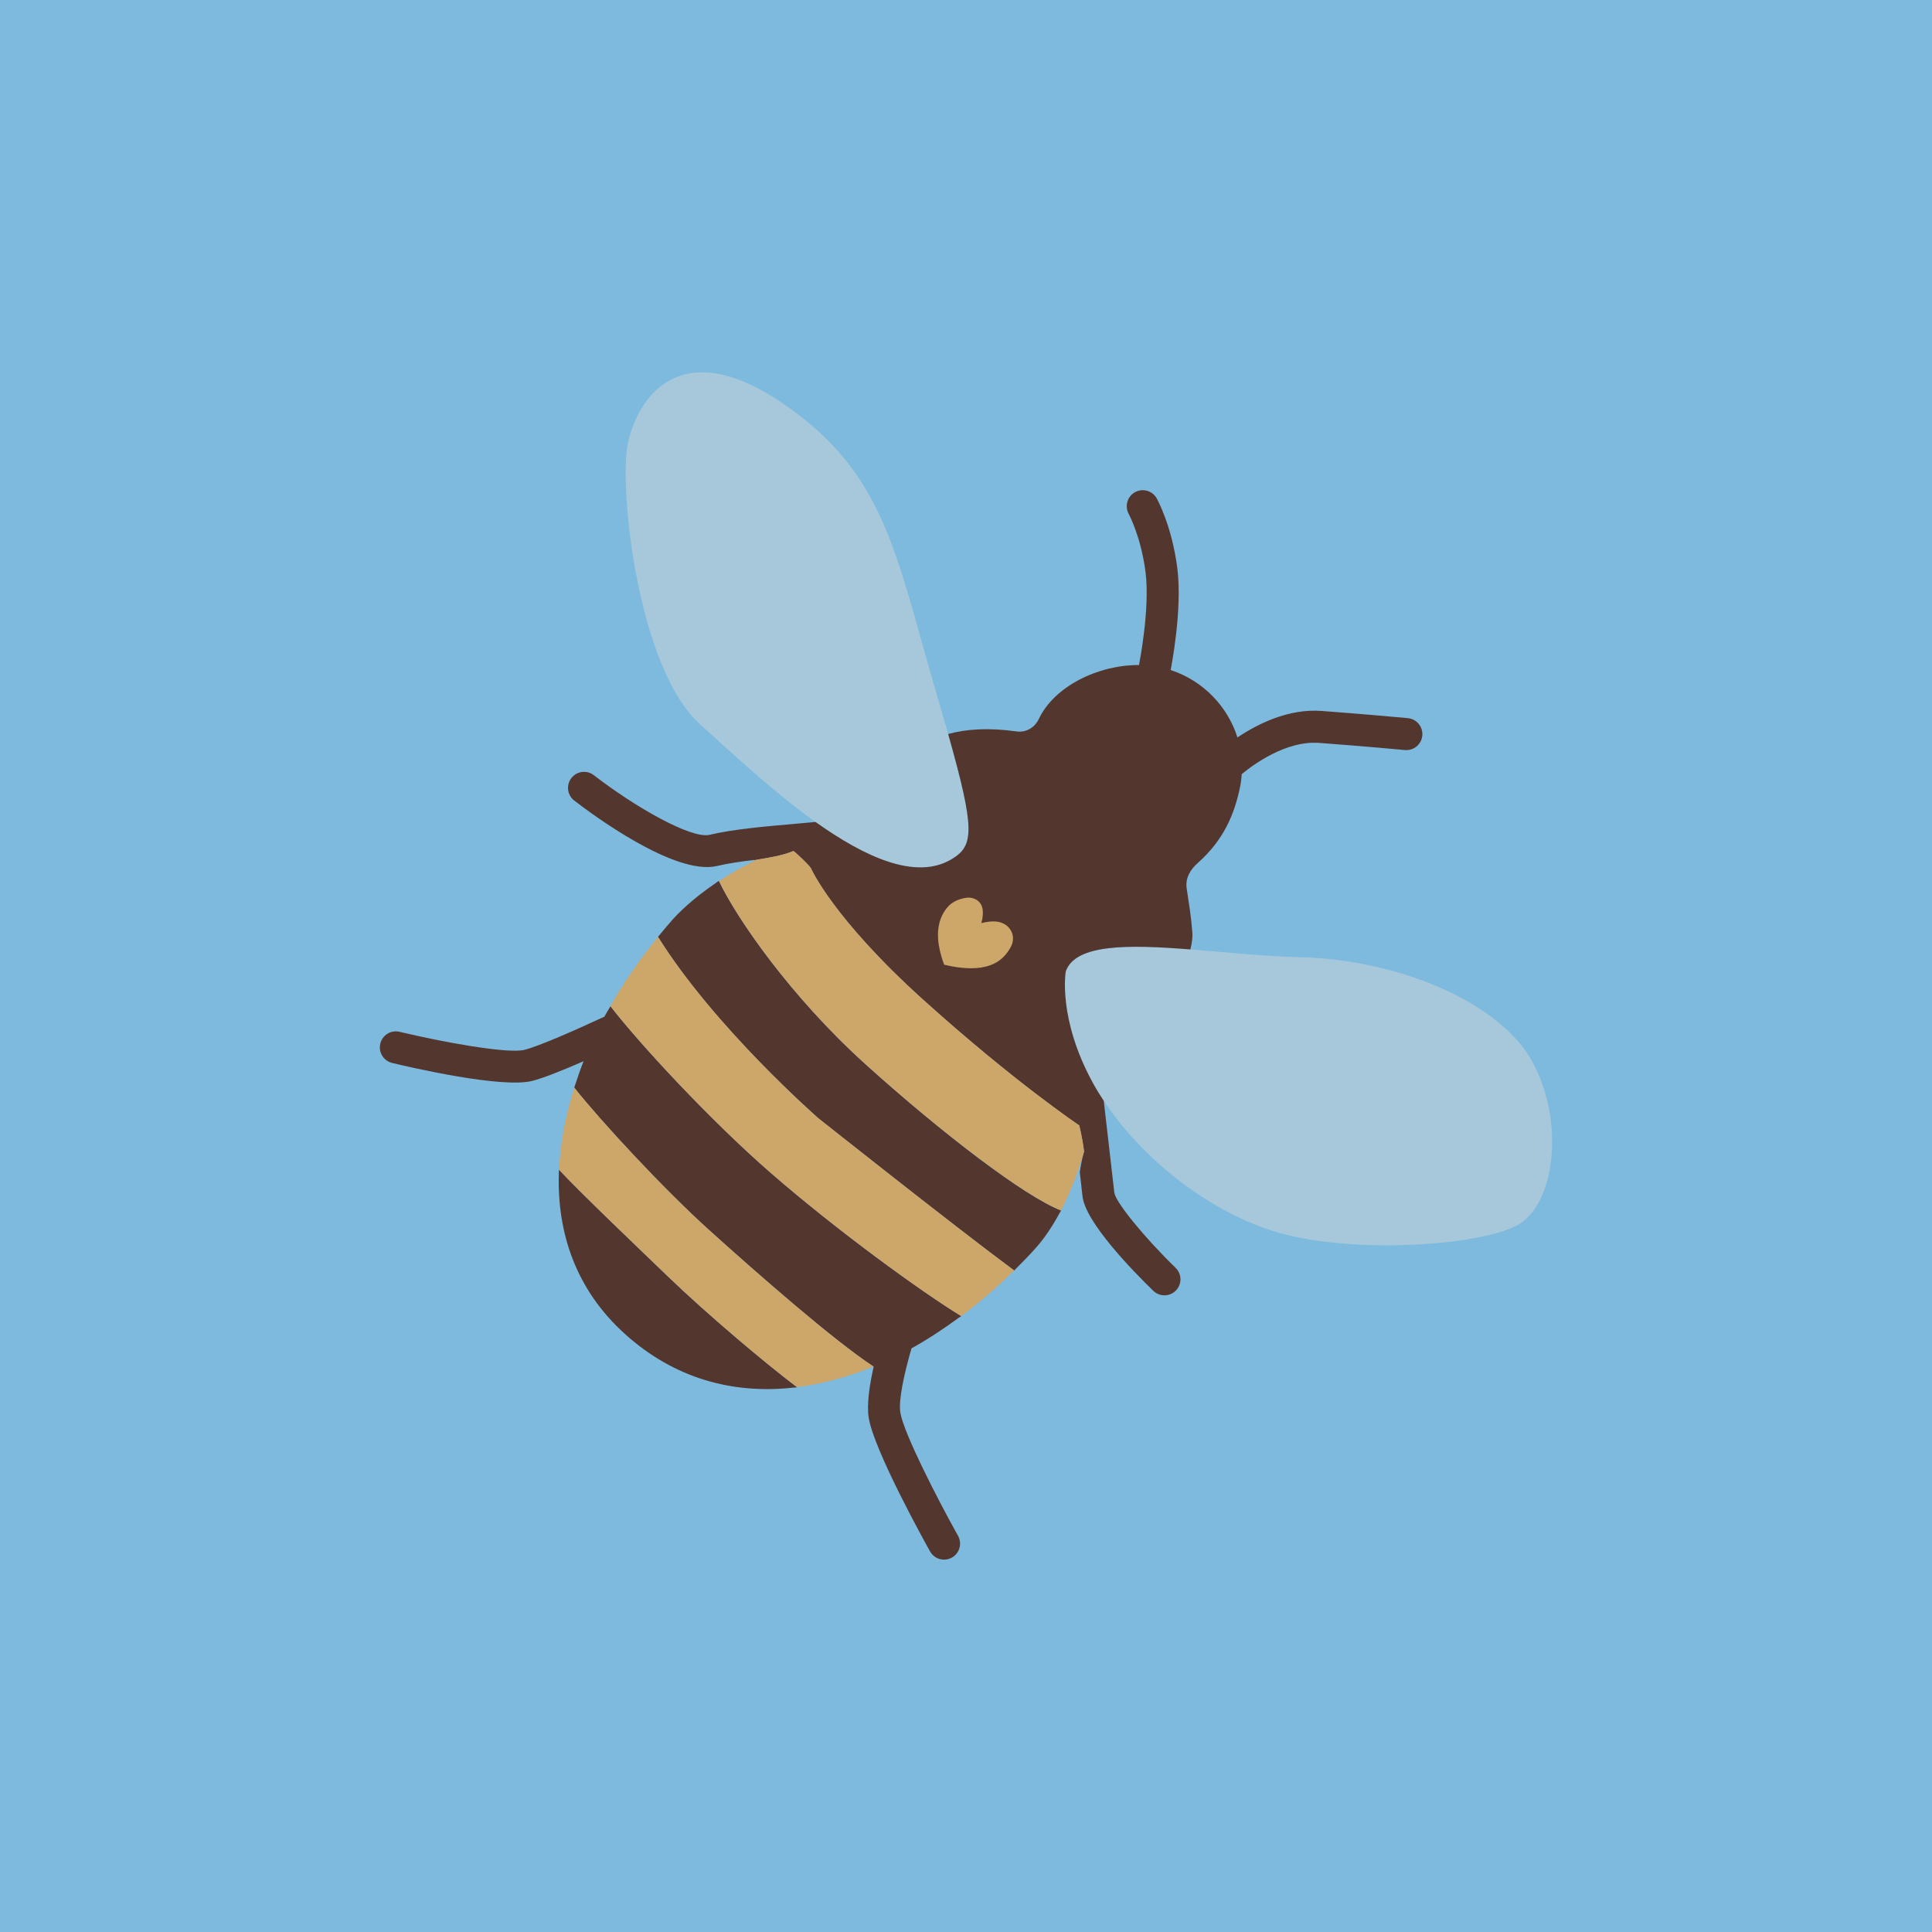 <svg viewBox="0 0 1000 1000" xmlns:xlink="http://www.w3.org/1999/xlink" xmlns="http://www.w3.org/2000/svg">
  <defs>
    <style>
      .cls-1 {
        fill: #a6c8da;
      }

      .cls-2 {
        fill: #cda66a;
      }

      .cls-3 {
        fill: #7dbade;
      }

      .cls-4 {
        fill: #53372f;
      }

      .cls-5 {
        clip-path: url(#clippath);
      }
    </style>
    <clipPath id="clippath">
      <path d="M0,500.04c0,272.91,218.63,494.75,490.3,499.92h19.39c271.67-5.17,490.3-227.01,490.3-499.92S776.15.04,500,.04,0,223.89,0,500.04" class="cls-3"></path>
    </clipPath>
  </defs>
  <g id="BG">
    <rect height="1000" width="1000" class="cls-3"></rect>
  </g>
  <g id="Pattern">
    <g>
      <path d="M0,500.04c0,272.91,218.63,494.75,490.3,499.92h19.39c271.67-5.17,490.3-227.01,490.3-499.92S776.15.04,500,.04,0,223.89,0,500.04" class="cls-3"></path>
      <g class="cls-5">
        <g>
          <g>
            <path d="M492.4,444.82c11.78-6.97,12.45-14.97-1.63-64.88h0c-1.93-6.82-4.12-14.41-6.61-22.91-20.67-70.64-26.14-112.53-79.5-148.6-20.01-13.53-35.51-17.16-47.32-15.23-19.69,3.21-29.16,21.86-32.27,35.83-4.97,22.35,4.75,116.76,37.45,146.05,15.31,13.71,37.13,34.38,59.58,50.38,0,0,0,0,0,0,0,0,.01,0,.01,0,25.49,18.17,51.8,30.3,70.3,19.36Z" class="cls-1"></path>
            <g>
              <path d="M793.07,549.39c-17.07-31.07-70.2-52.8-119.9-53.92-18.26-.41-38.42-2.59-57.02-4.05h0c-32.03-2.52-59.43-2.95-64.5,11.35,0,0-4.39,24.23,14.11,57.92,1.67,3.05,3.57,6.07,5.55,9.09h0c20,30.3,55.19,58.14,90.61,68.27,38.94,11.13,102.96,6.76,123.04-3.66,20.08-10.41,25.19-53.92,8.11-84.99Z" class="cls-1"></path>
              <g>
                <path d="M410.32,718.36c.3-.03.59-.14.89-.17-.34.04-.67.04-1,.08.03.03.08.06.11.09Z" class="cls-2"></path>
                <path d="M297.68,561.34c-.11.34-.16.69-.27,1.04.11-.33.24-.66.35-.99-.03-.01-.05-.04-.08-.05Z" class="cls-2"></path>
                <path d="M289.15,607.66s.06.06.08.08c0-.27,0-.54,0-.82,0,.24-.07.49-.08.73Z" class="cls-2"></path>
                <path d="M341.56,483.62c-.26.32-.49.68-.75.99.27-.33.55-.64.82-.97-.02,0-.05-.01-.07-.03Z" class="cls-2"></path>
                <path d="M496.14,682.3c.28-.21.54-.45.83-.66-.3.22-.62.38-.92.6.03.02.07.04.1.06Z" class="cls-2"></path>
                <path d="M526.12,656.48s-.02-.04-.03-.06c-.25.25-.49.52-.74.77.25-.25.52-.47.77-.72Z" class="cls-2"></path>
                <path d="M548.46,628.01c.12-.23.21-.5.34-.73-.13.24-.28.45-.41.69.02,0,.06.03.08.04Z" class="cls-2"></path>
                <path d="M524.96,657.6c.13-.13.26-.27.39-.41-.14.14-.28.25-.42.39,0,0,.02.01.03.02Z" class="cls-4"></path>
                <path d="M340.56,484.9s0,.01.01.02c.08-.1.15-.2.23-.3-.08.1-.16.19-.24.28Z" class="cls-4"></path>
                <path d="M549.24,626.55s-.06-.03-.08-.04c-.13.25-.23.53-.36.78.14-.26.3-.48.44-.74Z" class="cls-4"></path>
                <path d="M289.23,605.32c-.02.54.02,1.06,0,1.6.02-.48.14-.96.16-1.44-.05-.05-.11-.12-.16-.16Z" class="cls-4"></path>
                <path d="M412.67,718.08c-.05-.04-.12-.09-.17-.13-.43.05-.86.2-1.29.25.49-.06.97-.05,1.46-.12Z" class="cls-4"></path>
                <path d="M497.58,681.24s-.05-.03-.06-.04c-.19.14-.36.3-.55.44.2-.15.42-.25.61-.4Z" class="cls-4"></path>
                <path d="M297.22,562.93s.03.03.04.05c.06-.2.09-.4.16-.6-.06.19-.14.37-.2.55Z" class="cls-4"></path>
                <g>
                  <path d="M447.88,550.74c-38.33-34.58-66.45-75.18-75.75-94.73-.02-.03-.04-.08-.06-.11-.3.2-.54.42-.84.62-.17.11-.38.2-.55.31,0,.02.03.05.04.07-8.53,5.79-16.17,12.06-22.28,18.72-2.33,2.58-4.58,5.31-6.82,8.04-.27.33-.55.64-.82.97-.08.1-.15.21-.23.3,29.5,47.21,83.08,93.94,83.08,93.94,0,0,70.91,56.3,101.27,78.73.14-.13.28-.25.42-.39.25-.25.49-.52.74-.77,3.19-3.18,6.34-6.39,9.37-9.75,4.82-5.25,9.09-11.64,12.93-18.7.13-.24.28-.45.41-.69.13-.24.23-.53.36-.78-18.58-7.18-61.13-39.54-101.27-75.76Z" class="cls-4"></path>
                  <path d="M289.39,605.48c-.02.48-.14.96-.16,1.44,0,.27,0,.54,0,.82-.81,30.65,8.89,59.85,34.23,82.72,25.87,23.34,56.06,31.08,86.73,27.82.34-.04.67-.04,1-.08.43-.05.86-.19,1.29-.25-15.6-11.73-46.27-37.49-66.96-57.45-17.28-16.66-44.71-42.74-56.15-55.02Z" class="cls-4"></path>
                  <path d="M315.96,520.79c-.29.52-.59,1.03-.89,1.54-.76,1.29-1.54,2.57-2.24,3.89-15.24,7.07-33.83,15.28-41.4,17.18-8.68,2.18-42.99-4.15-64.59-9.34-4.45-1.07-8.93,1.67-10,6.12-.74,3.06.33,6.13,2.51,8.1.99.9,2.22,1.56,3.61,1.9,9.34,2.25,56.75,13.26,72.5,9.3,5.88-1.48,16.08-5.6,26.6-10.19-1.6,4-2.98,8.05-4.3,12.09-.11.33-.24.66-.35.99-.06.2-.09.4-.16.6,13.44,17.02,46.04,52.27,69.78,73.69,25.43,22.94,64.83,57.42,85.04,70.61.04.03.1.07.14.1-2.25,9.98-3.65,19.87-2.55,26.53,2.8,16.95,28.79,63.84,31.74,69.13.45.81,1.03,1.52,1.68,2.11,2.57,2.31,6.41,2.86,9.6,1.08,3.99-2.23,5.43-7.28,3.2-11.28-10.62-19.01-28.11-53.13-29.86-63.75-1.05-6.37,1.96-20.11,5.77-33.29,8.29-4.58,16.37-9.91,24.24-15.68.3-.22.62-.38.92-.6.19-.14.36-.3.55-.44-20.3-12.38-64.27-44.2-99-74.48-30.53-26.62-67.04-65.89-82.55-85.93Z" class="cls-4"></path>
                </g>
                <path d="M728.73,371.71c-.2-.02-19.88-1.88-44.77-3.73-17.22-1.27-33.24,6.87-43.46,13.72-5.05-16-17.73-29.39-34.58-34.89.34-1.68,6.17-31.34,3.46-52.7-2.76-21.75-10.34-35.56-10.66-36.14-2.21-3.98-7.25-5.42-11.24-3.21-4,2.21-5.45,7.25-3.26,11.25.07.12,6.38,11.81,8.71,30.18,2.39,18.8-3.22,47.13-3.28,47.41-.04.21-.02.41-.04.62-21.07-.11-43.89,10.91-51.96,27.99-2.09,4.42-6.61,7.06-11.45,6.38-14.61-2.06-26.19-1.22-35.43,1.34,14.08,49.91,13.42,57.91,1.63,64.88-18.5,10.94-44.8-1.2-70.3-19.36,0,0-.01,0-.01,0-3.6.36-7.52.7-11.56,1.05-14.47,1.26-30.87,2.67-43.29,5.6-9.45,2.22-38.43-14.29-59.87-30.86-3.62-2.8-8.83-2.13-11.63,1.49-2.67,3.45-2.19,8.34,1,11.22.16.14.32.28.49.41,8.48,6.56,51.92,39.04,73.82,33.88,5.67-1.34,12.5-2.34,19.65-3.17-.12.06-.24.13-.36.19.34-.06.67-.13,1.01-.18,6.93-1.19,13.92-2.28,19.33-4.6,1.55,1.09,7.88,7.05,9.03,8.89,0,0,11.16,25.73,58.16,68.14,47,42.41,80.71,64.99,80.71,64.99,0,0,1.56,5.81,2.5,13.47,0,.05.02.1.02.15-1.01,3.28-1.64,6.91-2.21,10.61.62,5.37,1.13,9.87,1.41,12.45,1.48,13.48,26.11,38.72,36.64,48.94.07.07.15.14.23.21,3.29,2.97,8.38,2.82,11.49-.38,3.19-3.29,3.11-8.53-.17-11.72-16.16-15.71-30.98-33.88-31.71-38.87-.84-7.6-3.58-31.26-5.48-47.58h0c-1.99-3.02-3.88-6.04-5.55-9.09-18.49-33.68-14.11-57.92-14.11-57.92,5.07-14.3,32.47-13.87,64.5-11.35.85-3.39,1.19-6.38,1.03-8.55-.7-9.36-1.68-14.28-2.97-23.18-.74-5.13,1.89-9.59,5.77-13.02,13.65-12.08,19.1-25.66,21.92-39.53.44-2.15.68-4.3.83-6.45,5.84-4.83,22.86-17.43,40-16.17,24.71,1.83,44.23,3.68,44.42,3.7,4.56.43,8.6-2.91,9.04-7.47.43-4.56-2.91-8.6-7.47-9.04Z" class="cls-4"></path>
              </g>
            </g>
          </g>
          <path d="M297.26,562.98c-4.53,14.15-7.26,28.46-7.87,42.51,11.44,12.28,38.87,38.36,56.15,55.02,20.69,19.95,51.36,45.71,66.96,57.45,13.23-1.64,26.52-5.27,39.58-10.66-20.2-13.19-59.61-47.67-85.04-70.61-23.75-21.43-56.34-56.67-69.78-73.69Z" class="cls-2"></path>
          <path d="M340.58,484.92c-9.45,11.54-18.14,24.1-25.56,37.35l.05.06c.3-.51.6-1.03.89-1.54,15.51,20.04,52.02,59.32,82.55,85.93,34.74,30.28,78.71,62.1,99,74.48,9.57-7.12,18.76-15.04,27.41-23.62-30.36-22.42-101.27-78.73-101.27-78.73,0,0-53.58-46.73-83.08-93.94Z" class="cls-2"></path>
          <path d="M477.88,517.5c-47-42.41-58.16-68.14-58.16-68.14-1.15-1.85-7.48-7.81-9.03-8.89-5.42,2.32-12.41,3.41-19.33,4.6-6.72,3.4-13.26,6.97-19.21,10.94,9.29,19.56,37.42,60.15,75.75,94.73,40.14,36.22,82.69,68.59,101.27,75.76,4.83-9.15,8.78-19.53,11.93-30.55-.94-7.66-2.5-13.47-2.5-13.47,0,0-33.71-22.58-80.71-64.99Z" class="cls-2"></path>
          <path d="M521.6,479.53c-1.05-.95-2.33-1.67-3.71-2.09-1.15-.35-2.36-.5-3.57-.51-1.16-.02-2.32.09-3.47.27-.98.15-1.96.36-2.91.62.35-1.18.57-2.39.7-3.61.11-1.07.14-2.14.01-3.2-.13-1.02-.4-2.04-.92-2.93-.58-1-1.45-1.84-2.48-2.44-.92-.54-1.97-.87-3.05-.98-1.18-.12-2.4.03-3.57.3-1.13.25-2.22.6-3.27,1.05-1.09.48-2.15,1.06-3.08,1.79-1.19.93-2.2,2.07-3.06,3.31-1.24,1.79-2.17,3.76-2.77,5.81-.61,2.08-.9,4.24-.95,6.4-.04,2.04.13,4.06.46,6.06.3,1.85.73,3.68,1.25,5.49.43,1.51.93,3,1.49,4.47,1.31.31,2.64.59,3.96.84,1.65.3,3.31.54,4.98.72,1.72.18,3.44.28,5.17.27,1.72-.01,3.45-.13,5.15-.4,1.6-.25,3.19-.65,4.71-1.21,1.66-.62,3.25-1.44,4.66-2.48,1.09-.8,2.08-1.72,2.96-2.73.73-.82,1.38-1.71,1.97-2.63.68-1.05,1.28-2.14,1.65-3.31.33-1.03.47-2.13.4-3.21-.06-1-.31-1.99-.73-2.91-.47-1.03-1.16-1.97-2.01-2.75Z" class="cls-2"></path>
        </g>
      </g>
    </g>
  </g>
</svg>